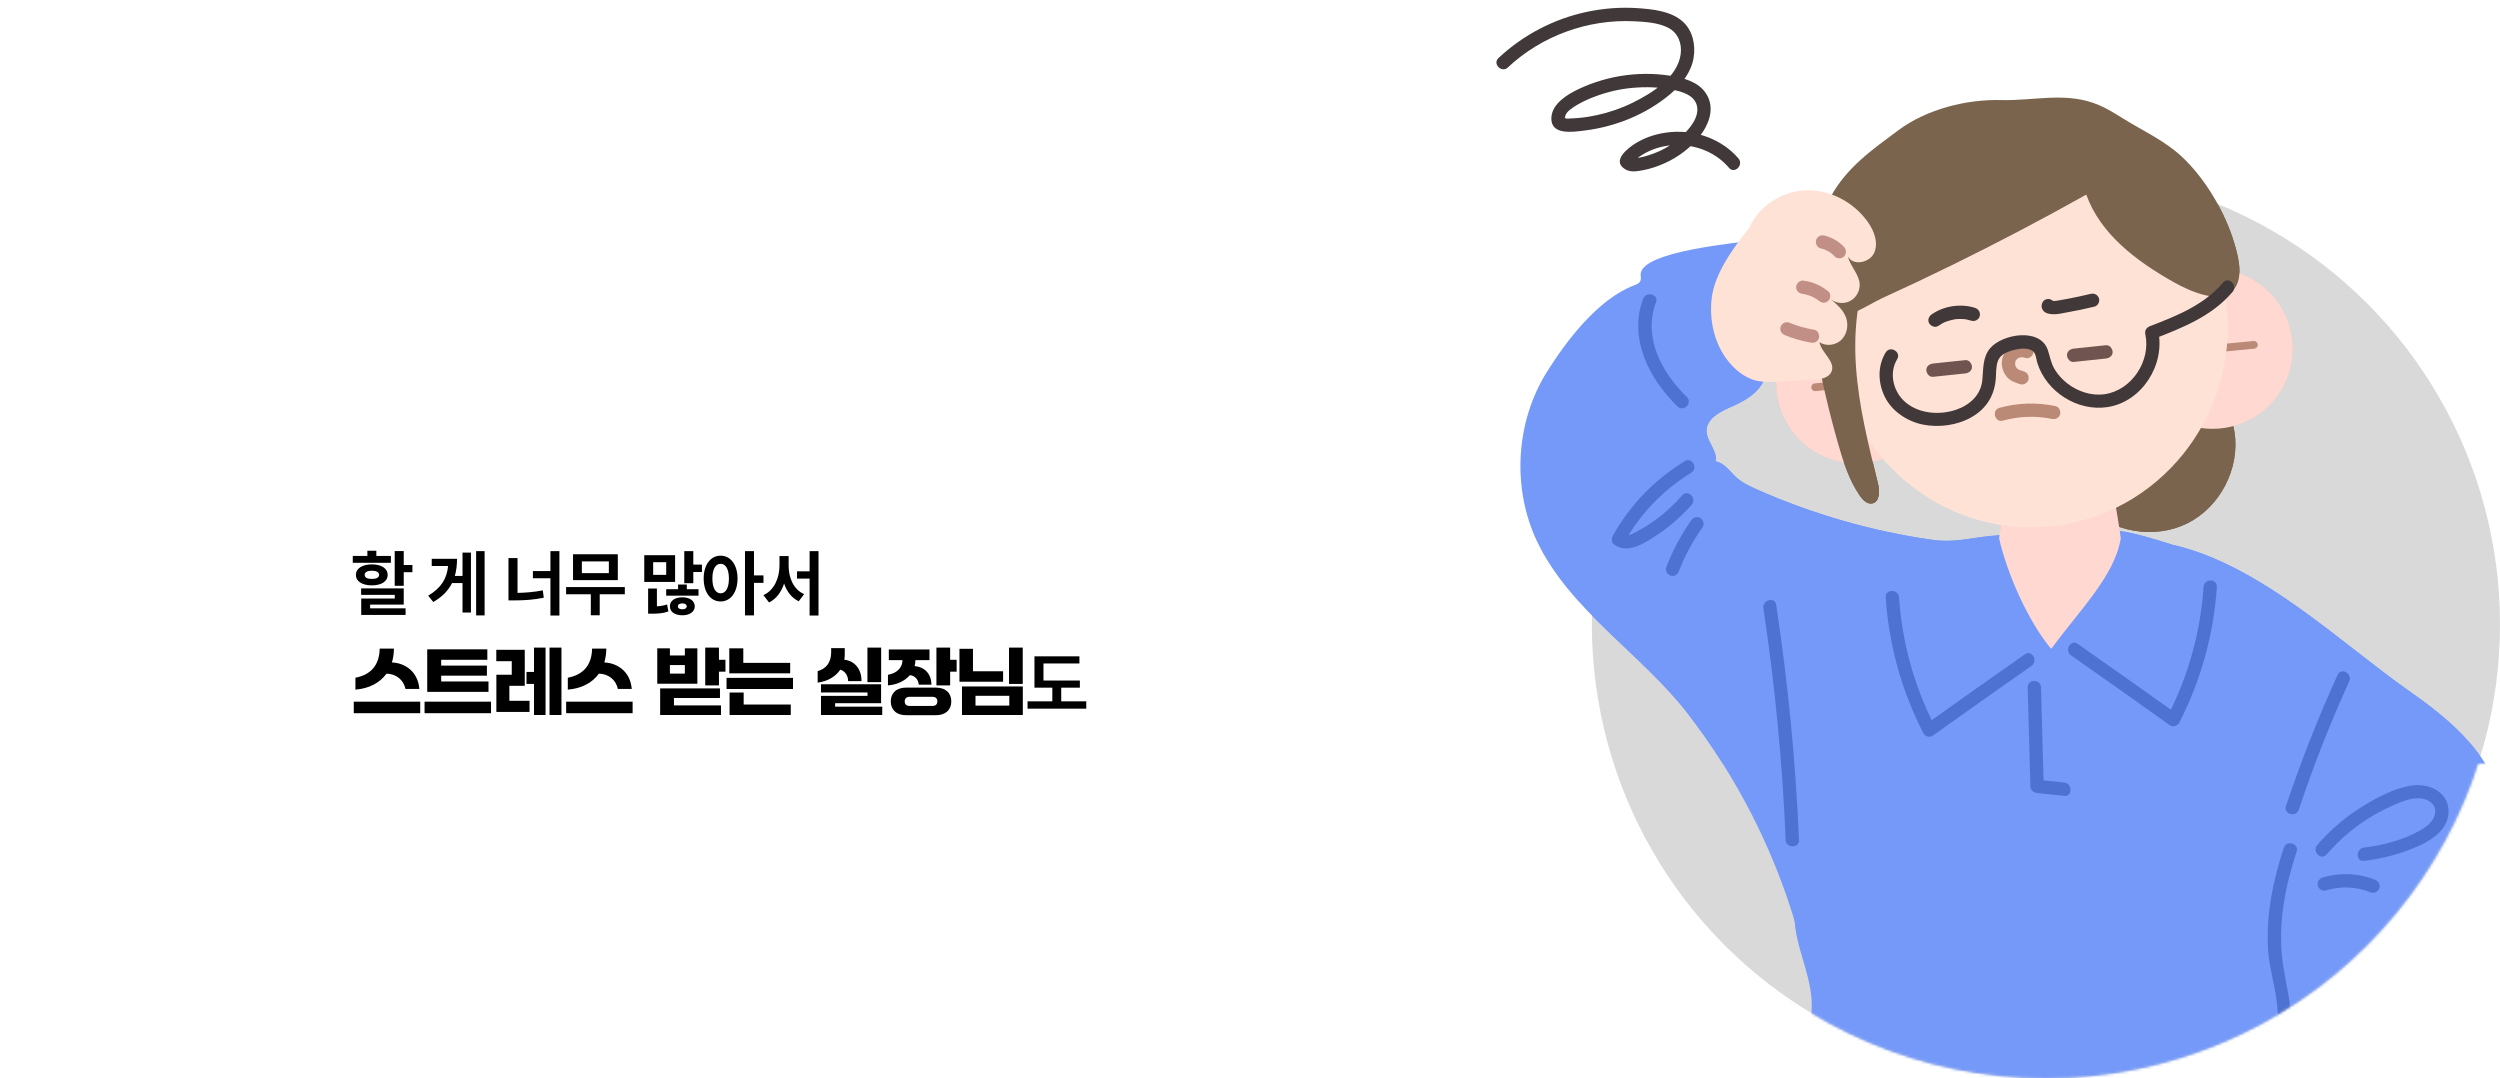 <svg width="969" height="418" viewBox="0 0 969 418" fill="none" xmlns="http://www.w3.org/2000/svg">
<g filter="url(#filter0_d_26_1001)">
<rect x="10" y="140" width="531" height="204" rx="45" fill="white"/>
<path d="M558.3 240.291C559.5 240.984 559.5 242.716 558.3 243.409L541.425 253.152C540.225 253.844 538.725 252.978 538.725 251.593L538.725 232.107C538.725 230.722 540.225 229.856 541.425 230.548L558.3 240.291Z" fill="white"/>
<path d="M153.488 210.588V215.983H156.852V218.778H153.488V224.066H149.988V210.588H153.488ZM133.735 215.142V212.483H139.391V210.453H142.872V212.483H148.508V215.142H133.735ZM134.953 219.822C134.943 217.337 137.409 215.751 141.131 215.751C144.844 215.751 147.251 217.337 147.251 219.822C147.251 222.365 144.844 223.883 141.131 223.892C137.409 223.883 134.943 222.365 134.953 219.822ZM136.974 227.576V225.072H153.488V231.347H140.454V232.778H154.203V235.349H137.012V228.978H150.007V227.576H136.974ZM138.347 219.822C138.347 220.885 139.401 221.388 141.131 221.398C142.852 221.388 143.935 220.885 143.945 219.822C143.935 218.778 142.852 218.198 141.131 218.198C139.401 218.198 138.347 218.778 138.347 219.822ZM184.838 210.617V235.523H181.55V210.617H184.838ZM162.967 227.885C167.995 224.898 170.219 221.272 170.683 216.39H164.34V213.586H174.154C174.144 215.954 173.893 218.178 173.293 220.228H176.271V211.188H179.539V234.412H176.271V222.993H172.211C170.789 225.836 168.478 228.301 164.94 230.331L162.967 227.885ZM213.828 210.617V235.581H210.348V221.146H203.551V218.333H210.348V210.617H213.828ZM194.085 229.713V213.296H197.595V226.802C200.757 226.744 204.005 226.483 207.389 225.826L207.757 228.678C203.735 229.519 199.916 229.722 196.183 229.713H194.085ZM239.179 224.55V227.344H229.453V235.485H226.001V227.344H216.419V224.55H239.179ZM219.107 221.872V211.845H236.462V221.872H219.107ZM222.53 219.145H232.991V214.61H222.53V219.145ZM265.724 210.617V215.848H269.069V218.72H265.724V223.051H262.224V210.617H265.724ZM246.716 222.558V212.184H258.666V222.558H246.716ZM248.214 234.866V225.12H251.617V232.014C252.99 231.927 254.286 231.714 255.572 231.298L256.075 234.006C253.967 234.769 251.966 234.866 249.587 234.866H248.214ZM250.167 219.812H255.224V214.91H250.167V219.812ZM255.214 227.876V225.381H259.816V223.573H263.21V225.381H267.745V227.876H255.214ZM256.655 232.014C256.635 229.848 258.588 228.523 261.46 228.514C264.303 228.523 266.275 229.848 266.294 232.014C266.275 234.151 264.303 235.494 261.46 235.485C258.588 235.494 256.635 234.151 256.655 232.014ZM259.749 232.014C259.739 232.787 260.474 233.174 261.46 233.164C262.446 233.174 263.162 232.787 263.171 232.014C263.162 231.25 262.446 230.883 261.46 230.863C260.474 230.883 259.739 231.25 259.749 232.014ZM276.311 212.377C280.11 212.377 282.856 215.819 282.875 221.233C282.856 226.706 280.11 230.128 276.311 230.128C272.501 230.128 269.726 226.706 269.746 221.233C269.726 215.819 272.501 212.377 276.311 212.377ZM273.12 221.233C273.11 224.956 274.406 226.967 276.311 226.967C278.264 226.967 279.521 224.956 279.53 221.233C279.521 217.55 278.264 215.529 276.311 215.529C274.406 215.529 273.11 217.55 273.12 221.233ZM285.757 235.523V210.617H289.247V220.015H292.921V222.925H289.247V235.523H285.757ZM302.676 216.264C302.667 220.943 304.552 225.497 308.69 227.286L306.582 230.061C303.808 228.727 301.951 226.251 300.917 223.177C299.843 226.435 297.929 229.113 295.087 230.515L292.901 227.682C297.156 225.749 299.109 220.943 299.128 216.264V212.541H302.676V216.264ZM305.925 221.272V218.459H310.798V210.617H314.25V235.581H310.798V221.272H305.925ZM146.804 258.112C144.2 261.724 140 263.88 134.764 264.3V259.68C140.616 258.588 144.06 254.92 144.172 248.396H149.688C149.66 250.356 149.408 252.148 148.904 253.772C153.832 253.94 158.984 257.188 159.544 264.02H154.14C153.468 260.492 150.444 258.14 146.804 258.112ZM134.12 273.428V268.976H159.88V273.428H134.12ZM162.596 248.676H185.892V252.736H168V254.976H185.724V258.896H168V261.136H186.34V265.168H162.596V248.676ZM161.56 268.976H187.32V273.428H161.56V268.976ZM201.068 257.44H203.98V248.004H208.46V274.128H203.98V262.088H201.068V257.44ZM210 274.128V248.004H214.62V274.128H210ZM200.396 262.816H194.432V268.64H202.244V272.952H189.392V258.532H195.356V253.268H189.364V248.872H200.396V262.816ZM229.124 258.112C226.52 261.724 222.32 263.88 217.084 264.3V259.68C222.936 258.588 226.38 254.92 226.492 248.396H232.008C231.98 250.356 231.728 252.148 231.224 253.772C236.152 253.94 241.304 257.188 241.864 264.02H236.46C235.788 260.492 232.764 258.14 229.124 258.112ZM216.44 273.428V268.976H242.2V273.428H216.44ZM275.668 248.004V252.736H278.188V257.328H275.668V262.648H270.348V248.004H275.668ZM262.452 248.284H267.296V262.004H251.756V248.284H256.656V251.056H262.452V248.284ZM256.656 254.78V258.084H262.452V254.78H256.656ZM276.06 267.548H258.224V270.404H276.452V274.128H252.876V263.824H276.06V267.548ZM285.104 253.94H303.276V257.972H279.672V248.284H285.104V253.94ZM278.608 259.736H304.368V264.048H278.608V259.736ZM303.5 274.128H279.784V265.42H285.244V270.068H303.5V274.128ZM333.215 248.004H338.535V261.388H333.215V248.004ZM322.687 256.572C320.895 259.232 317.815 261.08 313.923 261.584V257.132C317.227 256.18 319.075 253.856 319.159 249.992V248.228H324.423V250.804C324.423 251.448 324.367 252.092 324.255 252.708C328.175 253.128 330.947 256.208 330.919 260.996H325.739C325.739 258.98 324.563 257.048 322.687 256.572ZM320.699 269.564V270.908H338.955V274.128H315.211V266.708H333.243V265.392H315.211V262.228H338.507V269.564H320.699ZM365.275 248.004V252.736H367.795V257.328H365.275V262.648H359.955V248.004H365.275ZM349.651 258.7C347.719 260.94 344.667 262.424 341.167 262.648V258.56C344.695 257.916 346.795 255.76 346.795 252.876H341.503V248.732H357.267V252.876H351.807C351.807 253.688 351.695 254.444 351.499 255.172C355.335 255.508 357.995 258.14 358.023 262.368H353.095C353.011 260.436 351.527 258.784 349.651 258.7ZM348.223 263.516H359.759C363.651 263.516 365.723 265.728 365.723 268.864C365.723 272 363.651 274.212 359.759 274.212H348.223C344.275 274.212 342.259 271.916 342.259 268.864C342.259 265.784 344.275 263.516 348.223 263.516ZM349.567 270.628H358.415C359.703 270.628 360.319 269.928 360.319 268.864C360.319 267.8 359.703 267.072 358.415 267.072H349.567C348.307 267.072 347.663 267.8 347.663 268.864C347.663 269.928 348.307 270.628 349.567 270.628ZM393.415 262.088H388.095V248.004H393.415V262.088ZM374.123 257.188H385.799V261.248H368.887V248.48H374.123V257.188ZM393.443 274.128H369.867V263.068H393.443V274.128ZM375.103 266.68V270.488H388.207V266.68H375.103ZM415.555 260.775V263.53H408.332V268.838H418.039V271.681H395.28V268.838H404.881V263.53H397.958V251.387H415.381V254.162H401.448V260.775H415.555Z" fill="black"/>
</g>
<circle cx="793" cy="242" r="176" fill="#D9D9D9"/>
<mask id="mask0_26_1001" style="mask-type:alpha" maskUnits="userSpaceOnUse" x="617" y="66" width="352" height="352">
<circle cx="793" cy="242" r="176" fill="#D9D9D9"/>
</mask>
<g mask="url(#mask0_26_1001)">
<path d="M849.222 149.131C858.243 149.543 864.725 158.637 866.108 167.566C868.254 181.569 860.513 196.54 847.818 202.85C835.123 209.16 818.506 206.356 808.598 196.21C804.222 191.735 801.084 185.693 801.414 179.465" fill="#7A644D"/>
<path d="M791.135 243.145C789.421 235.576 793.323 227.307 790.577 220.048C787.316 211.367 784.55 206.954 774.373 207.51C765.208 208.005 758.479 210.583 748.859 209.222C725.533 205.902 702.641 199.303 681.111 189.776C678.283 188.518 675.414 187.177 673.102 185.115C670.501 182.785 668.395 179.403 664.927 178.826C665.877 174.743 661.439 171.155 661.46 166.948C661.48 162.246 666.661 159.586 670.976 157.709C676.363 155.379 682.019 152.141 683.96 146.615C684.806 144.223 684.847 141.645 684.868 139.109C684.951 123.642 683.918 108.176 681.813 92.854C674.464 94.133 635.987 97.185 635.904 106.403C635.904 107.207 636.131 108.052 635.842 108.795C635.471 109.805 634.315 110.238 633.324 110.63C619.432 115.889 607.046 132.138 599.471 144.326C587.477 163.628 585.991 189.033 595.652 209.614C608.182 236.298 636.297 253.414 654.132 276.51C672.916 300.844 687.221 328.642 695.953 358.131C697.419 363.1 699.008 368.503 703.178 371.597C707.058 374.463 712.446 374.587 717.029 373.102C721.632 371.617 725.616 368.751 729.517 365.926" fill="#7499F9"/>
<path d="M710.69 411.829C710.69 411.829 697.046 786.957 691.534 825.849C746.34 835.397 788.037 824.158 788.037 824.158C788.037 824.158 794.374 548.118 805.955 515.144C805.955 515.144 817.721 439.215 815.347 407.87L710.711 411.829H710.69Z" fill="#43567A"/>
<path d="M842.574 211.264C876.613 219.203 907.763 249.62 933.669 267.746C947.953 277.748 962.279 289.481 968.142 305.875C973.034 319.568 971.238 334.973 965.83 348.48C960.421 361.987 951.648 373.844 942.421 385.083C935.506 393.497 928.302 401.642 920.85 409.582C918.063 412.551 913.832 415.376 913.666 419.604C913.46 424.491 917.712 425.378 914.182 431.255C911.85 435.132 906.504 445.855 902.004 447.278C897.999 448.556 884.396 443.793 879.834 442.803C870.607 440.782 861.028 435.544 852.875 431.255C862.597 409.478 871.556 387.331 880.845 365.389C884.994 355.615 888.834 343.407 882.042 335.241C879.256 331.9 875.127 329.941 872.196 326.724C865.9 319.816 866.746 309.216 867.944 299.957" fill="#7499F9"/>
<path d="M877.254 411.829C877.254 411.829 890.899 786.957 896.41 825.849C838.57 835.17 799.907 824.158 799.907 824.158C799.907 824.158 793.57 548.118 781.99 515.144C781.99 515.144 770.224 439.215 772.598 407.87L877.234 411.829H877.254Z" fill="#43567A"/>
<path d="M865.488 243.805C868.44 266.365 873.89 288.574 881.796 309.67C883.612 314.516 884.995 319.589 887.142 324.291C889.082 328.58 892.22 332.024 893.19 336.581C898.702 358.626 893.954 380.526 889 402.117C884.768 420.49 873.869 429.296 853.805 427.729C840.531 426.677 827.671 421.748 814.336 421.872C805.192 421.955 796.13 424.429 787.006 423.914C779.843 423.501 772.825 421.253 765.641 421.171C754.474 421.027 743.946 426.12 732.985 428.265C722.024 430.409 708.544 428.45 703.219 418.655C699.028 410.963 701.423 401.601 702.125 392.878C703.219 379.536 696.365 369.205 695.581 356.79C694.879 345.469 702.599 333.261 705.304 322.538C707.657 313.196 710.464 303.195 713.746 294.018C719.505 278.036 722.354 261.374 725.678 244.733C727.7 234.587 728.382 222.997 737.506 217.924C746.774 212.79 757.508 210.294 767.726 208.645C782.836 206.191 797.802 204.912 813.139 205.015C823.13 205.098 833.059 208.335 842.575 211.305C849.759 213.553 856.034 215.079 860.988 221.162C866.004 227.307 864.435 235.865 865.488 243.846V243.805Z" fill="#7499F9"/>
<path d="M774.848 182.538C777.015 189.054 776.293 200.623 774.848 208.583C782.733 219.203 809.94 219.739 822.015 208.583C820.57 197.736 818.3 189.054 818.3 178.186" fill="#EDC6B7"/>
<path d="M750.428 145.563C752.079 162.597 739.591 177.753 722.54 179.403C705.49 181.053 690.318 168.577 688.666 151.543C687.015 134.51 699.503 119.353 716.554 117.703C733.605 116.054 748.777 128.53 750.428 145.563Z" fill="#EDC6B7"/>
<path d="M703.55 150.1L717.277 148.78" stroke="#BA8A76" stroke-width="3" stroke-linecap="round" stroke-linejoin="round"/>
<path d="M826.722 138.201C828.373 155.235 843.525 167.711 860.596 166.061C877.646 164.411 890.135 149.254 888.484 132.221C886.832 115.188 871.681 102.711 854.61 104.361C837.559 106.011 825.07 121.168 826.722 138.201Z" fill="#EDC6B7"/>
<path d="M873.601 133.664L859.895 134.984" stroke="#BA8A76" stroke-width="3" stroke-linecap="round" stroke-linejoin="round"/>
<path d="M863.114 118.961C867.263 161.875 836.589 199.942 794.582 204.005C752.575 208.067 715.15 176.578 711.001 133.664C706.852 90.751 737.526 52.683 779.533 48.621C821.541 44.558 858.965 76.048 863.114 118.961Z" fill="#FFE2D6"/>
<path d="M776.375 163.03C782.547 161.339 789.049 161.071 795.325 162.37C796.687 162.658 798.111 161.978 798.504 160.576C798.855 159.297 798.07 157.689 796.708 157.4C789.524 155.915 782.093 156.101 775.013 158.06C771.813 158.947 773.175 163.916 776.375 163.03Z" fill="#BA8A76"/>
<path d="M786.861 134.036C785.891 133.623 785.024 133.376 783.95 133.293C783.166 133.231 782.319 133.355 781.556 133.561C779.78 134.036 778.315 135.087 777.221 136.552C775.095 139.377 775.652 143.48 777.84 146.079C779.161 147.646 781.163 148.347 783.063 148.925C784.342 149.316 785.932 148.45 786.241 147.13C786.551 145.728 785.829 144.388 784.446 143.955C784.033 143.831 783.62 143.707 783.228 143.563C783.145 143.542 783.063 143.501 782.98 143.48C782.712 143.377 782.774 143.398 783.124 143.542C783.021 143.584 782.608 143.295 782.505 143.254C782.361 143.171 782.216 143.089 782.072 143.006C781.969 142.944 781.886 142.882 781.803 142.821C782.113 143.068 782.175 143.109 781.969 142.944C781.865 142.841 781.762 142.759 781.68 142.656C781.205 142.161 781.886 143.006 781.659 142.656C781.494 142.387 781.349 142.078 781.184 141.81C781.349 142.222 781.391 142.284 781.287 142.037C781.246 141.954 781.225 141.872 781.205 141.769C781.163 141.645 781.122 141.501 781.102 141.377C781.102 141.831 780.957 140.696 781.102 141.377C781.102 141.233 781.081 141.109 781.081 140.965C781.081 140.779 781.081 140.593 781.081 140.408C781.102 139.913 780.957 141.088 781.081 140.49C781.122 140.325 781.163 140.181 781.205 140.016C781.411 139.356 780.978 140.367 781.205 139.995C781.267 139.872 781.329 139.748 781.411 139.624C781.535 139.397 781.927 139.067 781.411 139.583C781.638 139.377 781.907 139.129 782.092 138.902C781.68 139.397 781.803 139.129 782.01 138.985C782.154 138.882 782.319 138.799 782.485 138.717C782.567 138.676 782.65 138.634 782.732 138.593C782.34 138.758 782.258 138.799 782.443 138.717C782.588 138.676 782.753 138.614 782.897 138.572C783.063 138.531 783.269 138.511 783.434 138.449C782.918 138.655 782.98 138.49 783.29 138.469C783.475 138.469 783.661 138.469 783.847 138.469C783.93 138.469 784.033 138.469 784.115 138.469L783.702 138.407C783.868 138.407 784.074 138.469 784.239 138.511C784.425 138.552 785.044 138.799 784.28 138.49C784.941 138.779 785.54 138.944 786.262 138.758C786.861 138.593 787.501 138.139 787.81 137.583C788.12 136.985 788.285 136.263 788.079 135.603C787.893 135.005 787.501 134.324 786.902 134.056L786.861 134.036Z" fill="#BA8A76"/>
<path d="M584.443 26.143C597.53 13.873 615.489 7.357 633.407 8.244C637.679 8.45 642.675 8.759 646.556 10.739C650.436 12.719 651.985 16.843 651.427 21.029C650.209 30.082 640.177 36.186 632.725 39.857C628.37 42.001 623.746 43.569 618.998 44.62C616.666 45.136 614.312 45.507 611.938 45.713C610.927 45.796 609.916 45.878 608.904 45.899C608.677 45.899 607.459 46.064 607.17 45.94C606.179 45.486 606.489 46.27 606.695 45.012C607.026 43.136 610.081 41.383 611.546 40.517C613.611 39.3 615.84 38.31 618.09 37.465C622.838 35.671 627.854 34.474 632.911 34.041C637.968 33.608 643.129 33.753 648.104 34.743C651.696 35.444 656.629 36.764 657.682 40.826C658.838 45.26 655.04 49.714 652.088 52.539C648.909 55.591 645.049 58.004 640.92 59.509C638.691 60.313 636.131 61.179 633.737 61.283C633.881 61.283 632.622 61.241 632.643 61.221C632.56 62.685 632.767 63.097 633.283 62.479C633.53 62.252 633.778 62.025 634.026 61.798C634.79 61.138 635.615 60.561 636.462 60.045C639.929 57.88 643.975 56.602 648.063 56.292C656.402 55.694 664.7 58.622 670.171 65.056C672.317 67.593 675.971 63.922 673.824 61.406C667.487 53.983 657.393 50.353 647.732 51.178C642.964 51.57 638.257 52.931 634.15 55.426C631.074 57.303 624.489 62.273 629.897 65.593C632.003 66.892 634.562 66.397 636.854 65.964C639.744 65.428 642.51 64.479 645.193 63.283C650.519 60.891 655.432 57.2 659.003 52.56C662.203 48.415 664.411 42.764 662.058 37.691C659.705 32.619 654.441 30.701 649.508 29.732C636.895 27.257 623.56 29.01 611.938 34.495C607.604 36.537 601.576 40.125 601.308 45.59C600.957 52.56 609.709 51.137 614.147 50.601C626.244 49.116 638.092 44.311 647.443 36.434C651.716 32.825 655.514 28.041 656.443 22.39C657.269 17.42 656.134 11.935 652.294 8.409C647.65 4.223 640.549 3.563 634.604 3.15C628.163 2.717 621.682 3.233 615.365 4.532C602.464 7.213 590.409 13.482 580.81 22.493C578.395 24.762 582.048 28.412 584.464 26.143H584.443Z" fill="#413939"/>
<path d="M845.568 60.623C838.839 54.395 830.706 50.786 822.985 45.981C819.93 44.064 816.834 42.146 813.531 40.723C801.022 35.382 788.492 39.135 775.653 38.785C762.173 38.413 746.733 42.352 735.813 50.477C725.739 57.983 715.893 64.768 709.618 76.171C703.921 86.523 701.34 98.463 701.629 110.28C701.732 114.878 702.703 120.157 706.707 122.405C713.044 125.952 723.84 118.157 729.558 115.559C738.641 111.414 747.662 107.145 756.6 102.753C774.187 94.133 791.547 85.018 808.639 75.429C814.151 90.854 828.353 101.412 842.658 109.434C848.396 112.651 861.855 119.106 866.561 111.166C869.369 106.444 867.49 99.206 866.045 94.36C862.516 82.399 854.775 69.139 845.548 60.602L845.568 60.623Z" fill="#7A644D"/>
<path d="M774.848 208.583C777.779 221.843 785.953 240.691 795.057 251.517C806.121 236.36 819.703 223.142 822.015 208.583" fill="#EDC6B7"/>
<path d="M906.091 261.539C898.516 278.14 891.807 295.132 886.048 312.454C884.995 315.609 889.97 316.97 891.023 313.815C896.658 296.926 903.16 280.346 910.55 264.137C911.913 261.147 907.474 258.508 906.091 261.539Z" fill="#4D72D1"/>
<path d="M901.798 331.199C906.442 325.837 911.789 321.136 917.796 317.341C920.562 315.588 923.452 314.042 926.424 312.681C929.871 311.113 933.855 309.257 937.736 309.422C940.564 309.546 943.846 311.113 943.887 314.33C943.949 317.754 940.997 320.166 938.314 321.713C931.708 325.507 923.823 327.631 916.309 328.518C913.048 328.889 913.006 334.065 916.309 333.673C923.802 332.787 931.027 330.848 937.901 327.693C943.516 325.115 949.585 320.599 949.027 313.65C948.47 306.7 941.307 303.648 935.156 304.432C928.406 305.298 921.573 308.948 915.834 312.474C909.208 316.558 903.243 321.651 898.165 327.528C895.997 330.023 899.63 333.694 901.818 331.178L901.798 331.199Z" fill="#4D72D1"/>
<path d="M901.571 345.118C907.372 343.324 913.44 343.654 919.096 345.943C920.397 346.459 921.924 345.366 922.275 344.149C922.688 342.664 921.759 341.51 920.479 340.974C914.08 338.375 906.794 338.128 900.209 340.149C898.867 340.561 898.021 341.943 898.413 343.324C898.805 344.706 900.25 345.531 901.592 345.118H901.571Z" fill="#4D72D1"/>
<path d="M889.495 405.787C890.114 406.014 890.754 406.262 891.373 406.509C891.6 406.592 891.848 406.695 892.075 406.798C892.157 406.839 893.045 407.21 892.612 407.025C893.726 407.499 894.841 408.014 895.935 408.53C898.164 409.602 900.332 410.798 902.437 412.097C903.593 412.799 905.327 412.386 905.967 411.169C906.607 409.953 906.277 408.386 905.038 407.643C900.559 404.901 895.811 402.632 890.878 400.838C889.618 400.364 887.988 401.354 887.699 402.632C887.368 404.096 888.132 405.313 889.495 405.808V405.787Z" fill="#4D72D1"/>
<path d="M885.18 328.642C880.99 341.468 878.183 355.058 879.153 368.606C880.02 380.753 886.956 395.394 879.339 406.592C877.46 409.334 881.94 411.932 883.797 409.19C891.662 397.621 885.986 383.97 884.582 371.473C882.992 357.409 885.82 343.345 890.176 330.003C891.208 326.848 886.233 325.487 885.201 328.642H885.18Z" fill="#4D72D1"/>
<path d="M784.818 253.62C771.999 262.591 759.2 271.644 746.464 280.738L749.994 281.666C741.985 266.097 737.216 249.001 736.06 231.535C735.833 228.235 730.673 228.215 730.9 231.535C732.118 249.95 737.093 267.849 745.535 284.264C746.134 285.419 747.971 285.976 749.065 285.192C761.801 276.098 774.6 267.066 787.419 258.075C790.123 256.178 787.542 251.723 784.818 253.62Z" fill="#4D72D1"/>
<path d="M802.736 254.033C815.554 263.003 828.353 272.056 841.089 281.15C842.183 281.934 844.02 281.377 844.619 280.222C853.062 263.807 858.036 245.908 859.254 227.493C859.481 224.173 854.321 224.193 854.094 227.493C852.938 244.959 848.169 262.055 840.16 277.624L843.69 276.696C830.954 267.602 818.155 258.569 805.336 249.578C802.612 247.661 800.031 252.136 802.736 254.033Z" fill="#4D72D1"/>
<path d="M727.391 96.752C720.228 110.486 718.329 126.447 719.361 141.893C720.393 157.338 724.212 172.433 727.928 187.466C728.65 190.395 728.609 194.622 725.636 195.158C723.696 195.509 722.024 193.797 720.889 192.168C716.739 186.147 714.469 179.053 712.466 172.021C708.916 159.607 705.985 147.007 703.693 134.304C702.187 126.014 700.948 117.538 701.96 109.187C702.95 100.814 706.439 92.442 712.941 87.101" fill="#7A644D"/>
<path d="M803.746 140.284C807.916 139.851 812.086 139.397 816.276 138.964C817.618 138.82 818.919 137.871 818.857 136.387C818.795 135.108 817.721 133.664 816.276 133.809C812.107 134.242 807.937 134.696 803.746 135.129C802.405 135.273 801.104 136.222 801.166 137.706C801.228 138.985 802.302 140.428 803.746 140.284Z" fill="#70544F"/>
<path d="M749.231 146.058C753.401 145.625 757.57 145.171 761.761 144.738C763.103 144.594 764.403 143.645 764.341 142.161C764.279 140.882 763.206 139.439 761.761 139.583C757.591 140.016 753.421 140.47 749.231 140.903C747.889 141.047 746.589 141.996 746.651 143.48C746.712 144.759 747.786 146.202 749.231 146.058Z" fill="#70544F"/>
<path d="M791.712 117.188C791.052 118.384 791.258 119.745 792.229 120.693C793.054 121.498 794.313 121.704 795.407 121.786C797.265 121.931 799.226 121.436 801.043 121.106C804.635 120.467 808.226 119.724 811.777 118.858C813.139 118.528 813.944 117.002 813.573 115.682C813.201 114.301 811.756 113.558 810.394 113.888C807.669 114.548 804.903 115.146 802.137 115.682C800.816 115.93 799.474 116.177 798.153 116.404C797.823 116.466 797.513 116.507 797.183 116.569C796.79 116.631 796.997 116.61 796.625 116.631C796.254 116.652 795.903 116.672 795.531 116.631C795.346 116.631 795.325 116.631 795.449 116.631C794.953 116.487 795.036 116.569 795.717 116.92L796.378 118.054L796.336 117.909L796.068 119.889L796.13 119.765C796.811 118.549 796.419 116.961 795.201 116.239C793.983 115.517 792.352 115.95 791.671 117.167L791.712 117.188Z" fill="#413939"/>
<path d="M765.6 119.333C759.985 117.58 753.545 118.508 748.714 121.848C747.6 122.611 747.001 124.137 747.785 125.375C748.487 126.468 750.118 127.128 751.315 126.303C751.852 125.931 752.389 125.602 752.946 125.292C753.235 125.148 753.524 125.003 753.813 124.859C753.957 124.797 754.102 124.735 754.246 124.674C753.999 124.777 754.019 124.777 754.288 124.674C755.444 124.282 756.558 123.952 757.756 123.746C758.065 123.704 758.065 123.704 757.776 123.746C757.941 123.746 758.086 123.704 758.251 123.704C758.561 123.684 758.891 123.663 759.201 123.642C759.758 123.642 760.315 123.642 760.873 123.663C761.182 123.663 761.513 123.704 761.822 123.746C761.244 123.684 762.214 123.828 762.318 123.849C762.937 123.972 763.556 124.137 764.175 124.323C765.455 124.735 767.045 123.849 767.354 122.529C767.664 121.127 766.941 119.786 765.558 119.353L765.6 119.333Z" fill="#413939"/>
<path d="M785.933 266.447C786.284 279.232 786.634 291.997 786.985 304.783C787.027 306.288 788.141 307.216 789.566 307.36C793.075 307.732 796.563 308.103 800.073 308.474C803.375 308.825 803.355 303.669 800.073 303.319C796.563 302.947 793.075 302.576 789.566 302.205L792.146 304.783C791.795 291.997 791.444 279.232 791.093 266.447C791.011 263.127 785.85 263.127 785.933 266.447Z" fill="#4D72D1"/>
<path d="M677.973 88.379C681.647 79.821 690.73 74.047 700.04 73.759C709.349 73.47 718.535 78.398 723.923 85.967C726.421 89.472 728.175 94.091 726.421 98.01C724.666 101.928 718.081 103.186 716.223 99.309C717.07 103.124 720.517 106.135 720.806 110.032C720.992 112.754 719.423 115.517 716.966 116.734C714.51 117.951 711.352 117.559 709.287 115.744C711.806 117.806 714.407 120.013 715.521 123.065C716.574 125.973 715.955 129.499 713.746 131.685C711.537 133.871 707.781 134.366 705.221 132.633C705.985 136.84 711.558 140.119 709.886 144.058C708.833 146.553 705.572 147.048 702.868 147.192C698.182 147.419 693.496 147.666 688.831 147.893C686.127 148.038 683.381 148.161 680.76 147.543C677.725 146.821 674.98 145.109 672.668 143.006C665.319 136.304 662.326 125.704 663.42 115.847C664.514 105.97 671.801 96.174 677.952 88.359" fill="#FFE2D6"/>
<path d="M714.779 95.741C712.735 93.555 709.99 91.967 707.059 91.287C706.398 91.143 705.676 91.204 705.077 91.555C704.54 91.864 704.024 92.483 703.9 93.102C703.611 94.421 704.293 95.947 705.696 96.277C706.419 96.442 707.141 96.669 707.822 96.958L707.203 96.69C708.215 97.123 709.185 97.68 710.052 98.36L709.536 97.948C710.093 98.381 710.63 98.855 711.105 99.391C712.033 100.381 713.829 100.402 714.758 99.391C715.728 98.34 715.749 96.793 714.758 95.741H714.779Z" fill="#C28F86"/>
<path d="M708.648 112.96C707.285 111.867 705.882 110.919 704.271 110.238C703.404 109.867 702.558 109.537 701.65 109.29C700.7 109.022 699.73 108.877 698.76 108.753C698.161 108.671 697.356 109.104 696.943 109.516C696.489 109.97 696.159 110.692 696.18 111.331C696.2 111.97 696.427 112.692 696.943 113.146C697.48 113.641 698.058 113.806 698.76 113.909H698.904C698.677 113.909 698.45 113.868 698.223 113.826C699.627 114.012 700.989 114.383 702.31 114.94L701.691 114.672C702.95 115.208 704.148 115.889 705.221 116.734L704.705 116.322C704.808 116.404 704.911 116.487 705.035 116.569C705.593 117.023 706.129 117.332 706.852 117.332C707.492 117.332 708.235 117.043 708.668 116.569C709.102 116.095 709.453 115.435 709.432 114.754C709.411 114.115 709.205 113.352 708.668 112.94L708.648 112.96Z" fill="#C28F86"/>
<path d="M703.218 127.828C699.812 127.251 696.489 126.302 693.289 124.983C692.711 124.735 691.803 124.941 691.308 125.251C690.771 125.56 690.255 126.179 690.131 126.797C689.987 127.457 690.007 128.2 690.399 128.777C690.792 129.354 691.287 129.684 691.948 129.952C695.147 131.272 698.471 132.221 701.877 132.798C702.578 132.922 703.218 132.901 703.858 132.53C704.395 132.221 704.911 131.602 705.035 130.983C705.324 129.746 704.663 128.055 703.239 127.808L703.218 127.828Z" fill="#C28F86"/>
<path d="M683.484 235.803C687.984 265.54 690.853 295.524 692.133 325.569C692.277 328.869 697.438 328.889 697.294 325.569C695.993 295.049 693.021 264.632 688.459 234.422C687.963 231.143 682.988 232.545 683.484 235.783V235.803Z" fill="#4D72D1"/>
<path d="M636.895 115.806C631.115 131.128 639.227 146.862 650.168 157.524C652.542 159.833 656.195 156.204 653.821 153.874C644.119 144.429 636.729 130.839 641.869 117.188C643.046 114.074 638.051 112.734 636.895 115.827V115.806Z" fill="#4D72D1"/>
<path d="M652.955 178.805C641.333 185.858 631.631 195.88 625.067 207.779C624.571 208.686 624.571 210.191 625.48 210.892C630.578 214.996 637.039 210.748 641.601 207.799C646.824 204.417 651.572 200.334 655.679 195.653C657.868 193.178 654.234 189.508 652.026 192.003C648.62 195.859 644.822 199.344 640.59 202.273C638.484 203.737 636.296 205.056 634.026 206.253C632.911 206.851 630.351 208.232 629.113 207.242L629.526 210.356C635.677 199.221 644.656 189.838 655.556 183.218C658.384 181.507 655.803 177.032 652.955 178.764V178.805Z" fill="#4D72D1"/>
<path d="M655.494 201.695C651.51 207.366 648.29 213.511 645.792 219.966C645.297 221.265 646.35 222.791 647.588 223.142C649.054 223.534 650.251 222.647 650.767 221.348C653.058 215.388 656.217 209.593 659.953 204.294C660.758 203.159 660.159 201.427 659.024 200.767C657.744 200.004 656.299 200.54 655.494 201.695Z" fill="#4D72D1"/>
<path d="M730.879 136.613C727.679 141.913 727.865 148.388 730.569 153.853C733.273 159.318 739.115 163.318 745.266 164.556C751.418 165.793 758.601 164.927 764.257 161.648C769.913 158.369 772.968 153.42 773.546 147.048C773.753 144.676 773.546 142.037 774.434 139.789C775.322 137.541 777.654 136.469 779.904 135.83C782.03 135.232 784.611 134.778 786.778 135.479C789.276 136.283 789.028 138.634 789.709 140.8C793.26 151.935 805.274 159.565 816.854 157.792C830.333 155.73 839.334 141.233 836.506 128.22L834.71 131.396C845.939 127.045 857.334 122.57 865.322 113.167C867.469 110.651 863.836 106.98 861.669 109.517C854.237 118.26 843.772 122.385 833.327 126.426C831.964 126.963 831.2 128.117 831.531 129.602C833.739 139.789 826.308 151.234 815.822 152.781C810.682 153.544 805.315 151.75 801.269 148.595C799.349 147.089 797.677 145.275 796.418 143.192C794.932 140.738 794.622 138.304 793.735 135.665C790.803 126.921 776.209 129.396 771.42 134.922C768.386 138.428 768.778 143.089 768.345 147.399C767.746 153.152 763.452 157.029 758.147 158.823C751.893 160.947 744.131 160.411 738.867 156.163C733.913 152.183 731.973 144.8 735.337 139.232C737.051 136.387 732.592 133.788 730.879 136.634V136.613Z" fill="#413939"/>
</g>
<mask id="mask1_26_1001" style="mask-type:alpha" maskUnits="userSpaceOnUse" x="577" y="0" width="392" height="296">
<rect x="577" width="392" height="296" fill="#D9D9D9"/>
</mask>
<g mask="url(#mask1_26_1001)">
<path d="M849.222 149.131C858.243 149.543 864.725 158.637 866.108 167.566C868.254 181.569 860.513 196.54 847.818 202.85C835.123 209.16 818.506 206.356 808.598 196.21C804.222 191.735 801.084 185.693 801.414 179.465" fill="#7A644D"/>
<path d="M791.135 243.145C789.421 235.576 793.323 227.307 790.577 220.048C787.316 211.367 784.55 206.954 774.373 207.51C765.208 208.005 758.479 210.583 748.859 209.222C725.533 205.902 702.641 199.303 681.111 189.776C678.283 188.518 675.414 187.177 673.102 185.115C670.501 182.785 668.395 179.403 664.927 178.826C665.877 174.743 661.439 171.155 661.46 166.948C661.48 162.246 666.661 159.586 670.976 157.709C676.363 155.379 682.019 152.141 683.96 146.615C684.806 144.223 684.847 141.645 684.868 139.109C684.951 123.642 683.918 108.176 681.813 92.854C674.464 94.133 635.987 97.185 635.904 106.403C635.904 107.207 636.131 108.052 635.842 108.795C635.471 109.805 634.315 110.238 633.324 110.63C619.432 115.889 607.046 132.138 599.471 144.326C587.477 163.628 585.991 189.033 595.652 209.614C608.182 236.298 636.297 253.414 654.132 276.51C672.916 300.844 687.221 328.642 695.953 358.131C697.419 363.1 699.008 368.503 703.178 371.597C707.058 374.463 712.446 374.587 717.029 373.102C721.632 371.617 725.616 368.751 729.517 365.926" fill="#7499F9"/>
<path d="M842.574 211.264C876.613 219.203 907.763 249.62 933.669 267.746C947.953 277.748 962.279 289.481 968.142 305.875C973.034 319.568 971.238 334.973 965.83 348.48C960.421 361.987 951.648 373.844 942.421 385.083C935.506 393.497 928.302 401.642 920.85 409.582C918.063 412.551 913.832 415.376 913.666 419.604C913.46 424.491 917.712 425.378 914.182 431.255C911.85 435.132 906.504 445.855 902.004 447.278C897.999 448.556 884.396 443.793 879.834 442.803C870.607 440.782 861.028 435.544 852.875 431.255C862.597 409.478 871.556 387.331 880.845 365.389C884.994 355.615 888.834 343.407 882.042 335.241C879.256 331.9 875.127 329.941 872.196 326.724C865.9 319.816 866.746 309.216 867.944 299.957" fill="#7499F9"/>
<path d="M865.488 243.805C868.44 266.365 873.89 288.574 881.796 309.67C883.612 314.516 884.995 319.589 887.142 324.291C889.082 328.58 892.22 332.024 893.19 336.581C898.702 358.626 893.954 380.526 889 402.117C884.768 420.49 873.869 429.296 853.805 427.729C840.531 426.677 827.671 421.748 814.336 421.872C805.192 421.955 796.13 424.429 787.006 423.914C779.843 423.501 772.825 421.253 765.641 421.171C754.474 421.027 743.946 426.12 732.985 428.265C722.024 430.409 708.544 428.45 703.219 418.655C699.028 410.963 701.423 401.601 702.125 392.878C703.219 379.536 696.365 369.205 695.581 356.79C694.879 345.469 702.599 333.261 705.304 322.538C707.657 313.196 710.464 303.195 713.746 294.018C719.505 278.036 722.354 261.374 725.678 244.733C727.7 234.587 728.382 222.997 737.506 217.924C746.774 212.79 757.508 210.294 767.726 208.645C782.836 206.191 797.802 204.912 813.139 205.015C823.13 205.098 833.059 208.335 842.575 211.305C849.759 213.553 856.034 215.079 860.988 221.162C866.004 227.307 864.435 235.865 865.488 243.846V243.805Z" fill="#7499F9"/>
<path d="M774.848 182.538C777.015 189.054 776.293 200.623 774.848 208.583C782.733 219.203 809.94 219.739 822.015 208.583C820.57 197.736 818.3 189.054 818.3 178.186" fill="#FFD9D1"/>
<path d="M750.428 145.563C752.079 162.597 739.591 177.753 722.54 179.403C705.49 181.053 690.318 168.577 688.666 151.543C687.015 134.51 699.503 119.353 716.554 117.703C733.605 116.054 748.777 128.53 750.428 145.563Z" fill="#FFD9D1"/>
<path d="M703.55 150.1L717.277 148.78" stroke="#BA8A76" stroke-width="3" stroke-linecap="round" stroke-linejoin="round"/>
<path d="M826.722 138.201C828.373 155.235 843.525 167.711 860.596 166.061C877.646 164.411 890.135 149.254 888.484 132.221C886.832 115.188 871.681 102.711 854.61 104.361C837.559 106.011 825.07 121.168 826.722 138.201Z" fill="#FFD9D1"/>
<path d="M873.601 133.664L859.895 134.984" stroke="#BA8A76" stroke-width="3" stroke-linecap="round" stroke-linejoin="round"/>
<path d="M863.114 118.961C867.263 161.875 836.589 199.942 794.582 204.005C752.575 208.067 715.15 176.578 711.001 133.664C706.852 90.751 737.526 52.683 779.533 48.621C821.541 44.558 858.965 76.048 863.114 118.961Z" fill="#FFE2D6"/>
<path d="M776.375 163.03C782.547 161.339 789.049 161.071 795.325 162.37C796.687 162.658 798.111 161.978 798.504 160.576C798.855 159.297 798.07 157.689 796.708 157.4C789.524 155.915 782.093 156.101 775.013 158.06C771.813 158.947 773.175 163.916 776.375 163.03Z" fill="#BA8A76"/>
<path d="M786.861 134.036C785.891 133.623 785.024 133.376 783.95 133.293C783.166 133.231 782.319 133.355 781.556 133.561C779.78 134.036 778.315 135.087 777.221 136.552C775.095 139.377 775.652 143.48 777.84 146.079C779.161 147.646 781.163 148.347 783.063 148.925C784.342 149.316 785.932 148.45 786.241 147.13C786.551 145.728 785.829 144.388 784.446 143.955C784.033 143.831 783.62 143.707 783.228 143.563C783.145 143.542 783.063 143.501 782.98 143.48C782.712 143.377 782.774 143.398 783.124 143.542C783.021 143.584 782.608 143.295 782.505 143.254C782.361 143.171 782.216 143.089 782.072 143.006C781.969 142.944 781.886 142.882 781.803 142.821C782.113 143.068 782.175 143.109 781.969 142.944C781.865 142.841 781.762 142.759 781.68 142.656C781.205 142.161 781.886 143.006 781.659 142.656C781.494 142.387 781.349 142.078 781.184 141.81C781.349 142.222 781.391 142.284 781.287 142.037C781.246 141.954 781.225 141.872 781.205 141.769C781.163 141.645 781.122 141.501 781.102 141.377C781.102 141.831 780.957 140.696 781.102 141.377C781.102 141.233 781.081 141.109 781.081 140.965C781.081 140.779 781.081 140.593 781.081 140.408C781.102 139.913 780.957 141.088 781.081 140.49C781.122 140.325 781.163 140.181 781.205 140.016C781.411 139.356 780.978 140.367 781.205 139.995C781.267 139.872 781.329 139.748 781.411 139.624C781.535 139.397 781.927 139.067 781.411 139.583C781.638 139.377 781.907 139.129 782.092 138.902C781.68 139.397 781.803 139.129 782.01 138.985C782.154 138.882 782.319 138.799 782.485 138.717C782.567 138.676 782.65 138.634 782.732 138.593C782.34 138.758 782.258 138.799 782.443 138.717C782.588 138.676 782.753 138.614 782.897 138.572C783.063 138.531 783.269 138.511 783.434 138.449C782.918 138.655 782.98 138.49 783.29 138.469C783.475 138.469 783.661 138.469 783.847 138.469C783.93 138.469 784.033 138.469 784.115 138.469L783.702 138.407C783.868 138.407 784.074 138.469 784.239 138.511C784.425 138.552 785.044 138.799 784.28 138.49C784.941 138.779 785.54 138.944 786.262 138.758C786.861 138.593 787.501 138.139 787.81 137.583C788.12 136.985 788.285 136.263 788.079 135.603C787.893 135.005 787.501 134.324 786.902 134.056L786.861 134.036Z" fill="#BA8A76"/>
<path d="M584.443 26.143C597.53 13.873 615.489 7.357 633.407 8.244C637.679 8.45 642.675 8.759 646.556 10.739C650.436 12.719 651.985 16.843 651.427 21.029C650.209 30.082 640.177 36.186 632.725 39.857C628.37 42.001 623.746 43.569 618.998 44.62C616.666 45.136 614.312 45.507 611.938 45.713C610.927 45.796 609.916 45.878 608.904 45.899C608.677 45.899 607.459 46.064 607.17 45.94C606.179 45.486 606.489 46.27 606.695 45.012C607.026 43.136 610.081 41.383 611.546 40.517C613.611 39.3 615.84 38.31 618.09 37.465C622.838 35.671 627.854 34.474 632.911 34.041C637.968 33.608 643.129 33.753 648.104 34.743C651.696 35.444 656.629 36.764 657.682 40.826C658.838 45.26 655.04 49.714 652.088 52.539C648.909 55.591 645.049 58.004 640.92 59.509C638.691 60.313 636.131 61.179 633.737 61.283C633.881 61.283 632.622 61.241 632.643 61.221C632.56 62.685 632.767 63.097 633.283 62.479C633.53 62.252 633.778 62.025 634.026 61.798C634.79 61.138 635.615 60.561 636.462 60.045C639.929 57.88 643.975 56.602 648.063 56.292C656.402 55.694 664.7 58.622 670.171 65.056C672.317 67.593 675.971 63.922 673.824 61.406C667.487 53.983 657.393 50.353 647.732 51.178C642.964 51.57 638.257 52.931 634.15 55.426C631.074 57.303 624.489 62.273 629.897 65.593C632.003 66.892 634.562 66.397 636.854 65.964C639.744 65.428 642.51 64.479 645.193 63.283C650.519 60.891 655.432 57.2 659.003 52.56C662.203 48.415 664.411 42.764 662.058 37.691C659.705 32.619 654.441 30.701 649.508 29.732C636.895 27.257 623.56 29.01 611.938 34.495C607.604 36.537 601.576 40.125 601.308 45.59C600.957 52.56 609.709 51.137 614.147 50.601C626.244 49.116 638.092 44.311 647.443 36.434C651.716 32.825 655.514 28.041 656.443 22.39C657.269 17.42 656.134 11.935 652.294 8.409C647.65 4.223 640.549 3.563 634.604 3.15C628.163 2.717 621.682 3.233 615.365 4.532C602.464 7.213 590.409 13.482 580.81 22.493C578.395 24.762 582.048 28.412 584.464 26.143H584.443Z" fill="#413939"/>
<path d="M845.568 60.623C838.839 54.395 830.706 50.786 822.985 45.981C819.93 44.064 816.834 42.146 813.531 40.723C801.022 35.382 788.492 39.135 775.653 38.785C762.173 38.413 746.733 42.352 735.813 50.477C725.739 57.983 715.893 64.768 709.618 76.171C703.921 86.523 701.34 98.463 701.629 110.28C701.732 114.878 702.703 120.157 706.707 122.405C713.044 125.952 723.84 118.157 729.558 115.559C738.641 111.414 747.662 107.145 756.6 102.753C774.187 94.133 791.547 85.018 808.639 75.429C814.151 90.854 828.353 101.412 842.658 109.434C848.396 112.651 861.855 119.106 866.561 111.166C869.369 106.444 867.49 99.206 866.045 94.36C862.516 82.399 854.775 69.139 845.548 60.602L845.568 60.623Z" fill="#7A644D"/>
<path d="M774.848 208.583C777.779 221.843 785.953 240.691 795.057 251.517C806.121 236.36 819.703 223.142 822.015 208.583" fill="#FFD9D1"/>
<path d="M906.091 261.539C898.516 278.14 891.807 295.132 886.048 312.454C884.995 315.609 889.97 316.97 891.023 313.815C896.658 296.926 903.16 280.346 910.55 264.137C911.913 261.147 907.474 258.508 906.091 261.539Z" fill="#4D72D1"/>
<path d="M784.818 253.62C771.999 262.591 759.2 271.644 746.464 280.738L749.994 281.666C741.985 266.097 737.216 249.001 736.06 231.535C735.833 228.235 730.673 228.215 730.9 231.535C732.118 249.95 737.093 267.849 745.535 284.264C746.134 285.419 747.971 285.976 749.065 285.192C761.801 276.098 774.6 267.066 787.419 258.075C790.123 256.178 787.542 251.723 784.818 253.62Z" fill="#4D72D1"/>
<path d="M802.736 254.033C815.554 263.003 828.353 272.056 841.089 281.15C842.183 281.934 844.02 281.377 844.619 280.222C853.062 263.807 858.036 245.908 859.254 227.493C859.481 224.173 854.321 224.193 854.094 227.493C852.938 244.959 848.169 262.055 840.16 277.624L843.69 276.696C830.954 267.602 818.155 258.569 805.336 249.578C802.612 247.661 800.031 252.136 802.736 254.033Z" fill="#4D72D1"/>
<path d="M727.391 96.752C720.228 110.486 718.329 126.447 719.361 141.893C720.393 157.338 724.212 172.433 727.928 187.466C728.65 190.395 728.609 194.622 725.636 195.158C723.696 195.509 722.024 193.797 720.889 192.168C716.739 186.147 714.469 179.053 712.466 172.021C708.916 159.607 705.985 147.007 703.693 134.304C702.187 126.014 700.948 117.538 701.96 109.187C702.95 100.814 706.439 92.442 712.941 87.101" fill="#7A644D"/>
<path d="M803.746 140.284C807.916 139.851 812.086 139.397 816.276 138.964C817.618 138.82 818.919 137.871 818.857 136.387C818.795 135.108 817.721 133.664 816.276 133.809C812.107 134.242 807.937 134.696 803.746 135.129C802.405 135.273 801.104 136.222 801.166 137.706C801.228 138.985 802.302 140.428 803.746 140.284Z" fill="#70544F"/>
<path d="M749.231 146.058C753.401 145.625 757.57 145.171 761.761 144.738C763.103 144.594 764.403 143.645 764.341 142.161C764.279 140.882 763.206 139.439 761.761 139.583C757.591 140.016 753.421 140.47 749.231 140.903C747.889 141.047 746.589 141.996 746.651 143.48C746.712 144.759 747.786 146.202 749.231 146.058Z" fill="#70544F"/>
<path d="M791.712 117.188C791.052 118.384 791.258 119.745 792.229 120.693C793.054 121.498 794.313 121.704 795.407 121.786C797.265 121.931 799.226 121.436 801.043 121.106C804.635 120.467 808.226 119.724 811.777 118.858C813.139 118.528 813.944 117.002 813.573 115.682C813.201 114.301 811.756 113.558 810.394 113.888C807.669 114.548 804.903 115.146 802.137 115.682C800.816 115.93 799.474 116.177 798.153 116.404C797.823 116.466 797.513 116.507 797.183 116.569C796.79 116.631 796.997 116.61 796.625 116.631C796.254 116.652 795.903 116.672 795.531 116.631C795.346 116.631 795.325 116.631 795.449 116.631C794.953 116.487 795.036 116.569 795.717 116.92L796.378 118.054L796.336 117.909L796.068 119.889L796.13 119.765C796.811 118.549 796.419 116.961 795.201 116.239C793.983 115.517 792.352 115.95 791.671 117.167L791.712 117.188Z" fill="#413939"/>
<path d="M765.6 119.333C759.985 117.58 753.545 118.508 748.714 121.848C747.6 122.611 747.001 124.137 747.785 125.375C748.487 126.468 750.118 127.128 751.315 126.303C751.852 125.931 752.389 125.602 752.946 125.292C753.235 125.148 753.524 125.003 753.813 124.859C753.957 124.797 754.102 124.735 754.246 124.674C753.999 124.777 754.019 124.777 754.288 124.674C755.444 124.282 756.558 123.952 757.756 123.746C758.065 123.704 758.065 123.704 757.776 123.746C757.941 123.746 758.086 123.704 758.251 123.704C758.561 123.684 758.891 123.663 759.201 123.642C759.758 123.642 760.315 123.642 760.873 123.663C761.182 123.663 761.513 123.704 761.822 123.746C761.244 123.684 762.214 123.828 762.318 123.849C762.937 123.972 763.556 124.137 764.175 124.323C765.455 124.735 767.045 123.849 767.354 122.529C767.664 121.127 766.941 119.786 765.558 119.353L765.6 119.333Z" fill="#413939"/>
<path d="M785.933 266.447C786.284 279.232 786.634 291.997 786.985 304.783C787.027 306.288 788.141 307.216 789.566 307.36C793.075 307.732 796.563 308.103 800.073 308.474C803.375 308.825 803.355 303.669 800.073 303.319C796.563 302.947 793.075 302.576 789.566 302.205L792.146 304.783C791.795 291.997 791.444 279.232 791.093 266.447C791.011 263.127 785.85 263.127 785.933 266.447Z" fill="#4D72D1"/>
<path d="M677.973 88.379C681.647 79.821 690.73 74.047 700.04 73.759C709.349 73.47 718.535 78.398 723.923 85.967C726.421 89.472 728.175 94.091 726.421 98.01C724.666 101.928 718.081 103.186 716.223 99.309C717.07 103.124 720.517 106.135 720.806 110.032C720.992 112.754 719.423 115.517 716.966 116.734C714.51 117.951 711.352 117.559 709.287 115.744C711.806 117.806 714.407 120.013 715.521 123.065C716.574 125.973 715.955 129.499 713.746 131.685C711.537 133.871 707.781 134.366 705.221 132.633C705.985 136.84 711.558 140.119 709.886 144.058C708.833 146.553 705.572 147.048 702.868 147.192C698.182 147.419 693.496 147.666 688.831 147.893C686.127 148.038 683.381 148.161 680.76 147.543C677.725 146.821 674.98 145.109 672.668 143.006C665.319 136.304 662.326 125.704 663.42 115.847C664.514 105.97 671.801 96.174 677.952 88.359" fill="#FFE2D6"/>
<path d="M714.779 95.741C712.735 93.555 709.99 91.967 707.059 91.287C706.398 91.143 705.676 91.204 705.077 91.555C704.54 91.864 704.024 92.483 703.9 93.102C703.611 94.421 704.293 95.947 705.696 96.277C706.419 96.442 707.141 96.669 707.822 96.958L707.203 96.69C708.215 97.123 709.185 97.68 710.052 98.36L709.536 97.948C710.093 98.381 710.63 98.855 711.105 99.391C712.033 100.381 713.829 100.402 714.758 99.391C715.728 98.34 715.749 96.793 714.758 95.741H714.779Z" fill="#C28F86"/>
<path d="M708.648 112.96C707.285 111.867 705.882 110.919 704.271 110.238C703.404 109.867 702.558 109.537 701.65 109.29C700.7 109.022 699.73 108.877 698.76 108.753C698.161 108.671 697.356 109.104 696.943 109.516C696.489 109.97 696.159 110.692 696.18 111.331C696.2 111.97 696.427 112.692 696.943 113.146C697.48 113.641 698.058 113.806 698.76 113.909H698.904C698.677 113.909 698.45 113.868 698.223 113.826C699.627 114.012 700.989 114.383 702.31 114.94L701.691 114.672C702.95 115.208 704.148 115.889 705.221 116.734L704.705 116.322C704.808 116.404 704.911 116.487 705.035 116.569C705.593 117.023 706.129 117.332 706.852 117.332C707.492 117.332 708.235 117.043 708.668 116.569C709.102 116.095 709.453 115.435 709.432 114.754C709.411 114.115 709.205 113.352 708.668 112.94L708.648 112.96Z" fill="#C28F86"/>
<path d="M703.218 127.828C699.812 127.251 696.489 126.302 693.289 124.983C692.711 124.735 691.803 124.941 691.308 125.251C690.771 125.56 690.255 126.179 690.131 126.797C689.987 127.457 690.007 128.2 690.399 128.777C690.792 129.354 691.287 129.684 691.948 129.952C695.147 131.272 698.471 132.221 701.877 132.798C702.578 132.922 703.218 132.901 703.858 132.53C704.395 132.221 704.911 131.602 705.035 130.983C705.324 129.746 704.663 128.055 703.239 127.808L703.218 127.828Z" fill="#C28F86"/>
<path d="M683.484 235.803C687.984 265.54 690.853 295.524 692.133 325.569C692.277 328.869 697.438 328.889 697.294 325.569C695.993 295.049 693.021 264.632 688.459 234.422C687.963 231.143 682.988 232.545 683.484 235.783V235.803Z" fill="#4D72D1"/>
<path d="M636.895 115.806C631.115 131.128 639.227 146.862 650.168 157.524C652.542 159.833 656.195 156.204 653.821 153.874C644.119 144.429 636.729 130.839 641.869 117.188C643.046 114.074 638.051 112.734 636.895 115.827V115.806Z" fill="#4D72D1"/>
<path d="M652.955 178.805C641.333 185.858 631.631 195.88 625.067 207.779C624.571 208.686 624.571 210.191 625.48 210.892C630.578 214.996 637.039 210.748 641.601 207.799C646.824 204.417 651.572 200.334 655.679 195.653C657.868 193.178 654.234 189.508 652.026 192.003C648.62 195.859 644.822 199.344 640.59 202.273C638.484 203.737 636.296 205.056 634.026 206.253C632.911 206.851 630.351 208.232 629.113 207.242L629.526 210.356C635.677 199.221 644.656 189.838 655.556 183.218C658.384 181.507 655.803 177.032 652.955 178.764V178.805Z" fill="#4D72D1"/>
<path d="M655.494 201.695C651.51 207.366 648.29 213.511 645.792 219.966C645.297 221.265 646.35 222.791 647.588 223.142C649.054 223.534 650.251 222.647 650.767 221.348C653.058 215.388 656.217 209.593 659.953 204.294C660.758 203.159 660.159 201.427 659.024 200.767C657.744 200.004 656.299 200.54 655.494 201.695Z" fill="#4D72D1"/>
<path d="M730.879 136.613C727.679 141.913 727.865 148.388 730.569 153.853C733.273 159.318 739.115 163.318 745.266 164.556C751.418 165.793 758.601 164.927 764.257 161.648C769.913 158.369 772.968 153.42 773.546 147.048C773.753 144.676 773.546 142.037 774.434 139.789C775.322 137.541 777.654 136.469 779.904 135.83C782.03 135.232 784.611 134.778 786.778 135.479C789.276 136.283 789.028 138.634 789.709 140.8C793.26 151.935 805.274 159.565 816.854 157.792C830.333 155.73 839.334 141.233 836.506 128.22L834.71 131.396C845.939 127.045 857.334 122.57 865.322 113.167C867.469 110.651 863.836 106.98 861.669 109.517C854.237 118.26 843.772 122.385 833.327 126.426C831.964 126.963 831.2 128.117 831.531 129.602C833.739 139.789 826.308 151.234 815.822 152.781C810.682 153.544 805.315 151.75 801.269 148.595C799.349 147.089 797.677 145.275 796.418 143.192C794.932 140.738 794.622 138.304 793.735 135.665C790.803 126.921 776.209 129.396 771.42 134.922C768.386 138.428 768.778 143.089 768.345 147.399C767.746 153.152 763.452 157.029 758.147 158.823C751.893 160.947 744.131 160.411 738.867 156.163C733.913 152.183 731.973 144.8 735.337 139.232C737.051 136.387 732.592 133.788 730.879 136.634V136.613Z" fill="#413939"/>
</g>
<defs>
<filter id="filter0_d_26_1001" x="0" y="130" width="575.2" height="230" filterUnits="userSpaceOnUse" color-interpolation-filters="sRGB">
<feFlood flood-opacity="0" result="BackgroundImageFix"/>
<feColorMatrix in="SourceAlpha" type="matrix" values="0 0 0 0 0 0 0 0 0 0 0 0 0 0 0 0 0 0 127 0" result="hardAlpha"/>
<feOffset dx="3" dy="3"/>
<feGaussianBlur stdDeviation="6.5"/>
<feComposite in2="hardAlpha" operator="out"/>
<feColorMatrix type="matrix" values="0 0 0 0 0 0 0 0 0 0 0 0 0 0 0 0 0 0 0.08 0"/>
<feBlend mode="normal" in2="BackgroundImageFix" result="effect1_dropShadow_26_1001"/>
<feBlend mode="normal" in="SourceGraphic" in2="effect1_dropShadow_26_1001" result="shape"/>
</filter>
</defs>
</svg>
